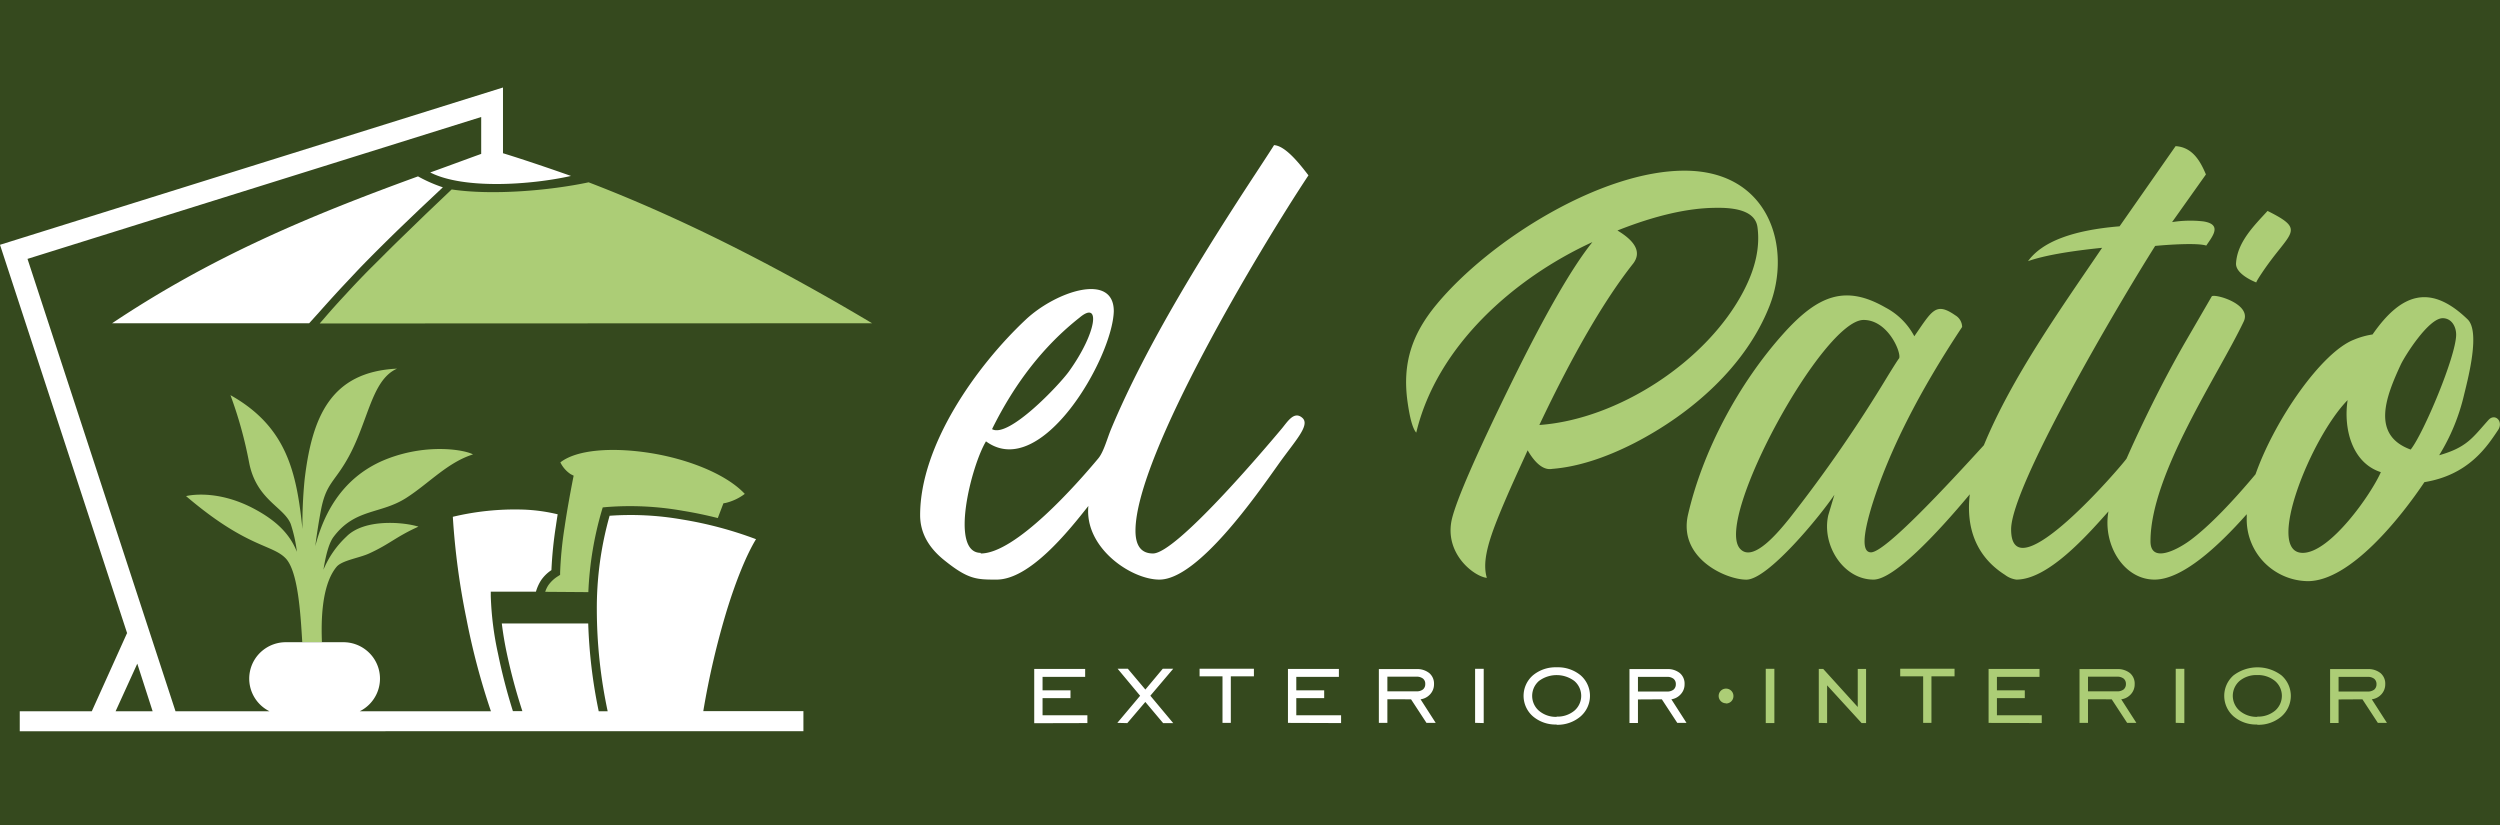 <svg width="200" height="66" fill="none" xmlns="http://www.w3.org/2000/svg"><path fill="#35491E" d="M0 0h200v66H0z"/><path fill-rule="evenodd" clip-rule="evenodd" d="M181.405 16.875c3.177 1.58 1.78 1.626-.436 4.937-.507.755-.465.785-.465.785-.572-.226-1.663-.8-1.621-1.528.098-1.7 1.443-3.017 2.522-4.194zm6.404 15.133c-2.954 3.017-6.639 12.221-3.59 12.221 2.196 0 5.476-4.692 6.249-6.457-2.314-.744-3.004-3.49-2.659-5.764zm-53.047-18.354c6.851 0 8.616 6.25 6.787 10.852-1.894 4.794-6.211 8.573-10.797 10.938-2.399 1.222-4.592 1.911-6.579 2.067-.84.155-1.541-.754-1.961-1.486-.508 1.132-1.621 3.49-2.443 5.564-.822 2.074-1.159 3.508-.822 4.64-1.026-.106-3.427-1.943-2.799-4.693.372-1.55 1.927-5.12 4.666-10.712 2.74-5.593 4.932-9.411 6.578-11.456-6.256 2.874-12.44 8.299-14.092 15.243-.28-.31-.511-1.132-.7-2.486-.421-3.052.348-5.394 2.333-7.782 4.294-5.167 13.183-10.69 19.829-10.69zm2.568 2.972c-2.242 0-4.887.605-7.934 1.814 1.496.898 1.912 1.78 1.261 2.64-2.303 2.913-4.806 7.219-7.51 12.92 6.294-.45 13.422-5.089 16.349-10.735.952-1.826 1.318-3.53 1.099-5.111-.154-1.046-1.243-1.556-3.265-1.528zm35.035 29.742c-2.492 0-4.166-2.833-3.689-5.455-1.715 1.928-4.825 5.455-7.366 5.455a1.902 1.902 0 01-.909-.377c-2.382-1.51-3.124-3.874-2.817-6.447-2.689 3.222-6.098 6.824-7.703 6.824-2.417 0-4.166-2.773-3.617-5.157l.488-1.629c-1.102 1.648-5.302 6.79-7.044 6.79-1.647 0-5.468-1.728-4.665-5.206 1.17-5.073 4.029-10.46 7.627-14.473 2.765-3.081 4.957-3.938 8.165-2.093a5.49 5.49 0 012.31 2.3c1.436-2.066 1.704-2.768 3.287-1.67a1.095 1.095 0 01.538.928c-3.454 5.205-5.852 9.945-7.195 14.22-.781 2.537-.812 3.807-.095 3.81 1.136 0 6.139-5.402 9.029-8.57 2.245-5.447 6.154-10.92 9.46-15.793-2.709.274-4.685.63-5.927 1.067 1.121-1.549 3.562-2.478 7.324-2.787l4.481-6.413c1.408.083 2.018 1.302 2.427 2.263l-2.708 3.814a9.215 9.215 0 012.504-.057c1.552.245.712 1.215.231 1.935-.705-.234-3.076-.071-4.087.027-3.011 4.76-11.524 19.237-11.524 22.673 0 5.28 8.938-5.194 9.233-5.658.167-.377.348-.785.542-1.207 1.383-3.002 2.772-5.713 4.165-8.132l2.102-3.625c.076-.287 3.261.547 2.564 1.999-2.022 4.262-7.457 12.206-7.457 17.577 0 1.75 2.015.755 3.102-.023 1.625-1.18 3.605-3.307 5.302-5.337 1.553-4.398 5.302-9.765 7.87-10.765a6.223 6.223 0 011.492-.419c2.314-3.341 4.647-4.062 7.605-1.207.992.955.102 4.478-.281 6.017a16.219 16.219 0 01-1.996 4.854c2.242-.637 2.686-1.426 3.943-2.821.519-.577 1.242.117.757.822-.89 1.332-2.359 3.576-5.881 4.15-1.894 2.828-5.935 7.92-9.332 7.92a4.973 4.973 0 01-3.513-1.528 4.93 4.93 0 01-1.368-3.568v-.26c-2.364 2.67-5.189 5.232-7.374 5.232zm-23.28-20.772c-3.238 0-11.884 15.842-9.914 18.263 1.045 1.28 3.215-1.44 3.991-2.395a112.327 112.327 0 007.859-11.383c.545-.883.849-1.356.912-1.419.186-.449-.886-3.066-2.848-3.066zm38.001 30.36v1.886h-.678v-4.315h2.988a1.57 1.57 0 011.045.32 1.101 1.101 0 01.379.887 1.17 1.17 0 01-.299.8 1.258 1.258 0 01-.777.41l1.212 1.887h-.727l-1.235-1.886-1.908.011zm0-.634h2.31a.831.831 0 00.538-.15.543.543 0 00.185-.438.532.532 0 00-.185-.434.83.83 0 00-.538-.15h-2.31v1.172zm-6.51 2.64a2.79 2.79 0 01-1.894-.656 2.178 2.178 0 010-3.277 3.183 3.183 0 013.836 0 2.187 2.187 0 01.748 1.642 2.185 2.185 0 01-.748 1.643 2.81 2.81 0 01-1.927.668l-.015-.02zm0-.633a2.12 2.12 0 001.424-.471 1.572 1.572 0 00.55-1.19 1.561 1.561 0 00-.55-1.19 2.124 2.124 0 00-1.421-.472 2.098 2.098 0 00-1.412.468 1.581 1.581 0 00-.402 1.846c.094.206.231.39.402.538.397.333.904.508 1.424.49l-.015-.019zm-6.518.498v-4.323h.689v4.342l-.689-.02zm-7.018-1.886v1.886h-.678v-4.3h2.988c.376-.022.748.092 1.046.32a1.097 1.097 0 01.378.886 1.16 1.16 0 01-.299.8c-.2.227-.476.373-.776.412l1.212 1.886h-.739l-1.234-1.886-1.898-.004zm0-.634h2.31a.827.827 0 00.538-.15.548.548 0 00.186-.438.541.541 0 00-.186-.434.827.827 0 00-.538-.15h-2.31v1.172zm-7.953 2.524v-4.315h4.075v.633h-3.408v1.08h2.23v.621h-2.23v1.373h3.586v.623l-4.253-.015zm-5.234 0v-3.727h-1.836v-.603h4.347v.603h-1.848v3.727h-.663zm-8.35 0v-4.315h.356l2.761 3.044v-3.044h.666v4.33h-.356l-2.761-3.018v3.018l-.666-.015zm-7.419-1.566a.59.59 0 01-.58-.703.587.587 0 01.464-.462.595.595 0 01.607.25c.065.097.099.21.099.327a.582.582 0 01-.361.557.584.584 0 01-.229.046v-.015zm3.177 1.58v-4.34h.689v4.34h-.689zm54.156-32.389c-1.136 0-3.029 3.018-3.359 3.72-1.136 2.462-2.435 5.612.796 6.789 1.003-1.238 3.639-7.476 3.639-9.2-.004-.679-.394-1.309-1.076-1.309z" fill="#ACCD76"/><path d="M131.036 55.956v1.886h-.678v-4.315h2.988c.375-.023.745.091 1.041.32a1.098 1.098 0 01.379.887c.006.294-.101.578-.299.796a1.25 1.25 0 01-.757.415l1.211 1.886h-.738l-1.235-1.886-1.912.011zm0-.634h2.31a.82.82 0 00.534-.15.54.54 0 00.186-.438.53.53 0 00-.186-.434.813.813 0 00-.534-.15h-2.31v1.172zm-6.51 2.64a2.793 2.793 0 01-1.894-.656 2.175 2.175 0 01-.552-2.538c.129-.283.317-.535.552-.74a2.827 2.827 0 011.894-.644 2.86 2.86 0 011.924.64 2.175 2.175 0 01.552 2.544 2.197 2.197 0 01-.552.742 2.827 2.827 0 01-1.913.672l-.011-.02zm0-.633a2.107 2.107 0 001.42-.471 1.56 1.56 0 00.406-1.846 1.561 1.561 0 00-.406-.535 2.367 2.367 0 00-2.829 0 1.581 1.581 0 00-.402 1.847c.094.206.231.39.402.537a2.09 2.09 0 001.42.487l-.011-.019zm-6.518.498v-4.323h.689v4.342l-.689-.019zm-7.018-1.886v1.886h-.681v-4.3h2.992a1.55 1.55 0 011.041.32 1.098 1.098 0 01.379.887c.005.294-.102.578-.299.796-.2.227-.476.375-.777.415l1.212 1.886h-.738l-1.235-1.886-1.894-.004zm0-.634h2.311a.82.82 0 00.534-.15.538.538 0 00.185-.438.516.516 0 00-.185-.434.813.813 0 00-.534-.15h-2.311v1.172zm-7.953 2.524v-4.315h4.075v.633h-3.408v1.08h2.231v.621h-2.231v1.373h3.583v.623l-4.25-.015zm-5.237 0v-3.727h-1.833v-.603h4.347v.603h-1.848v3.727H97.8zm-8.415 0l1.825-2.17-1.799-2.16h.818l1.401 1.663 1.39-1.663h.837l-1.829 2.157 1.83 2.192h-.807l-1.424-1.694-1.443 1.694-.8-.02zm-10.021-23.5c1.322.755 5.389-3.549 6.158-4.624 2.242-3.13 2.537-5.726.84-4.296-2.832 2.23-5.165 5.204-6.998 8.92zm12.876 9.947c1.848 0 8.862-8.272 10.286-9.97.47-.557.992-1.463 1.659-.882.666.581-.587 1.849-1.913 3.72-1.738 2.444-6.438 9.222-9.52 9.222-2.273 0-6.018-2.558-5.681-5.892-1.614 2.048-4.696 5.892-7.344 5.892-1.598 0-2.272 0-4.222-1.58-1.263-1.024-1.894-2.216-1.894-3.576 0-5.632 4.545-11.98 8.445-15.639 2.405-2.263 7.048-3.82 7.048-.675-.102 3.73-5.81 13.647-10.225 10.41-1.174 1.947-2.943 8.921-.42 8.921v.05c2.787 0 7.676-5.53 9.4-7.601.439-.525.711-1.588 1.026-2.346 2.859-6.854 7.604-14.405 11.547-20.422.965-1.47 1.462-2.24 1.492-2.3h-.046c.97 0 2.227 1.678 2.799 2.417-3.745 5.643-13.838 22.394-13.838 28.43 0 1.214.47 1.821 1.401 1.821zm-9.502 13.58v-4.342h4.075v.633h-3.408v1.08h2.234v.621h-2.234v1.373h3.586v.623l-4.253.011z" fill="#fff"/><path fill-rule="evenodd" clip-rule="evenodd" d="M59.477 39.401l.106.11c-.45.34-.965.585-1.514.72l-.194.034-.072.185c-.13.341-.257.673-.378.995-.924-.233-1.86-.43-2.791-.58a24.147 24.147 0 00-6.181-.295l-.235.023-.068.226a27.241 27.241 0 00-1.083 6.552l-3.45-.026c.061-.19.148-.37.257-.536.208-.29.473-.536.78-.72l.156-.102v-.185c.046-1.212.165-2.42.356-3.617.19-1.305.435-2.64.674-3.874l.053-.257-.239-.12a2.395 2.395 0 01-.825-.943c1.337-1.045 4.215-1.215 7.154-.755 2.938.46 5.96 1.619 7.494 3.165zM25.753 51.377c-.027-.962-.186-4.406 1.177-6.035.432-.513 1.807-.702 2.583-1.056 1.663-.755 2.14-1.332 3.962-2.154-1.205-.377-4.344-.649-5.768.803a7.633 7.633 0 00-1.83 2.64c.179-1.131.436-2.127.8-2.613 1.73-2.316 3.787-1.8 5.862-3.154 1.761-1.131 3.276-2.821 5.302-3.455-.617-.35-3.53-.898-6.764.317-2.59.973-4.836 3.06-5.855 7.031.125-.984.284-2 .455-2.893.379-1.973.966-2.192 1.893-3.708 1.894-3.059 2.034-6.657 4.197-7.608-5.321.253-6.817 3.878-7.404 8.932a36.242 36.242 0 00-.167 3.893c-.466-4.527-1.257-8.182-5.76-10.705a33.284 33.284 0 011.488 5.364c.572 3.017 2.776 3.56 3.333 4.94.238.726.404 1.473.496 2.23-.53-1.324-1.515-2.448-3.533-3.5-3.03-1.57-5.336-.958-5.336-.958 4.828 4.122 6.862 3.85 7.953 4.963 1.03 1.042 1.212 4.598 1.344 6.722l1.572.004zM69.767 25.86c-5.995-3.572-14.046-7.97-22.677-11.275-3.14.668-7.757 1.056-10.957.57l-2.075 1.976-1.61 1.562c-.572.554-1.166 1.132-1.742 1.712-.575.581-1.056 1.041-1.545 1.547a67.122 67.122 0 00-1.515 1.607 56.67 56.67 0 00-1.693 1.886l-.378.433 44.192-.018z" fill="#ACCD76"/><path fill-rule="evenodd" clip-rule="evenodd" d="M9.248 56.9h2.962l-1.227-3.807L9.248 56.9zm26.18-41.915a11.493 11.493 0 01-1.987-.875c-8.749 3.184-16.501 6.424-24.473 11.75h15.766l.757-.838c.466-.524.959-1.075 1.705-1.886.435-.467.958-1.018 1.514-1.614.489-.505 1.012-1.037 1.55-1.573.537-.536 1.177-1.165 1.75-1.72l1.612-1.543 1.807-1.7zM1.58 58.502V56.9h5.764l2.81-6.231h.02L0 19.583 40.239 7v5.258c1.727.528 3.95 1.29 5.442 1.818-3.197.717-8.563 1.094-11.263-.279 1.113-.396 2.742-1.003 4.078-1.486V9.36L2.2 20.711l11.84 36.188h7.514a2.921 2.921 0 01-1.341-1.374 2.905 2.905 0 01.84-3.522 2.935 2.935 0 011.819-.626h4.597c.66 0 1.3.22 1.817.628a2.905 2.905 0 01.838 3.52 2.922 2.922 0 01-1.34 1.374h10.49a56.323 56.323 0 01-1.958-7.393 58.356 58.356 0 01-1.09-8.162 21.345 21.345 0 015.597-.578c.94.03 1.876.157 2.79.378-.049.317-.098.63-.143.946a32.046 32.046 0 00-.356 3.52 3.023 3.023 0 00-.83.814 3.522 3.522 0 00-.409.91h-3.613v.35c.05 1.551.243 3.094.58 4.61.317 1.55.714 3.084 1.19 4.594h.757a45.358 45.358 0 01-1.265-4.723 27.747 27.747 0 01-.38-2.29h6.913a40.59 40.59 0 00.84 7.024h.716a39.264 39.264 0 01-.867-8.144 27.18 27.18 0 011.022-7.494 23.866 23.866 0 015.78.294 30.81 30.81 0 015.934 1.58c-.758 1.237-1.59 3.286-2.325 5.658a64.294 64.294 0 00-1.894 8.099h8.01v1.603l-62.693.007z" fill="#fff"/></svg>